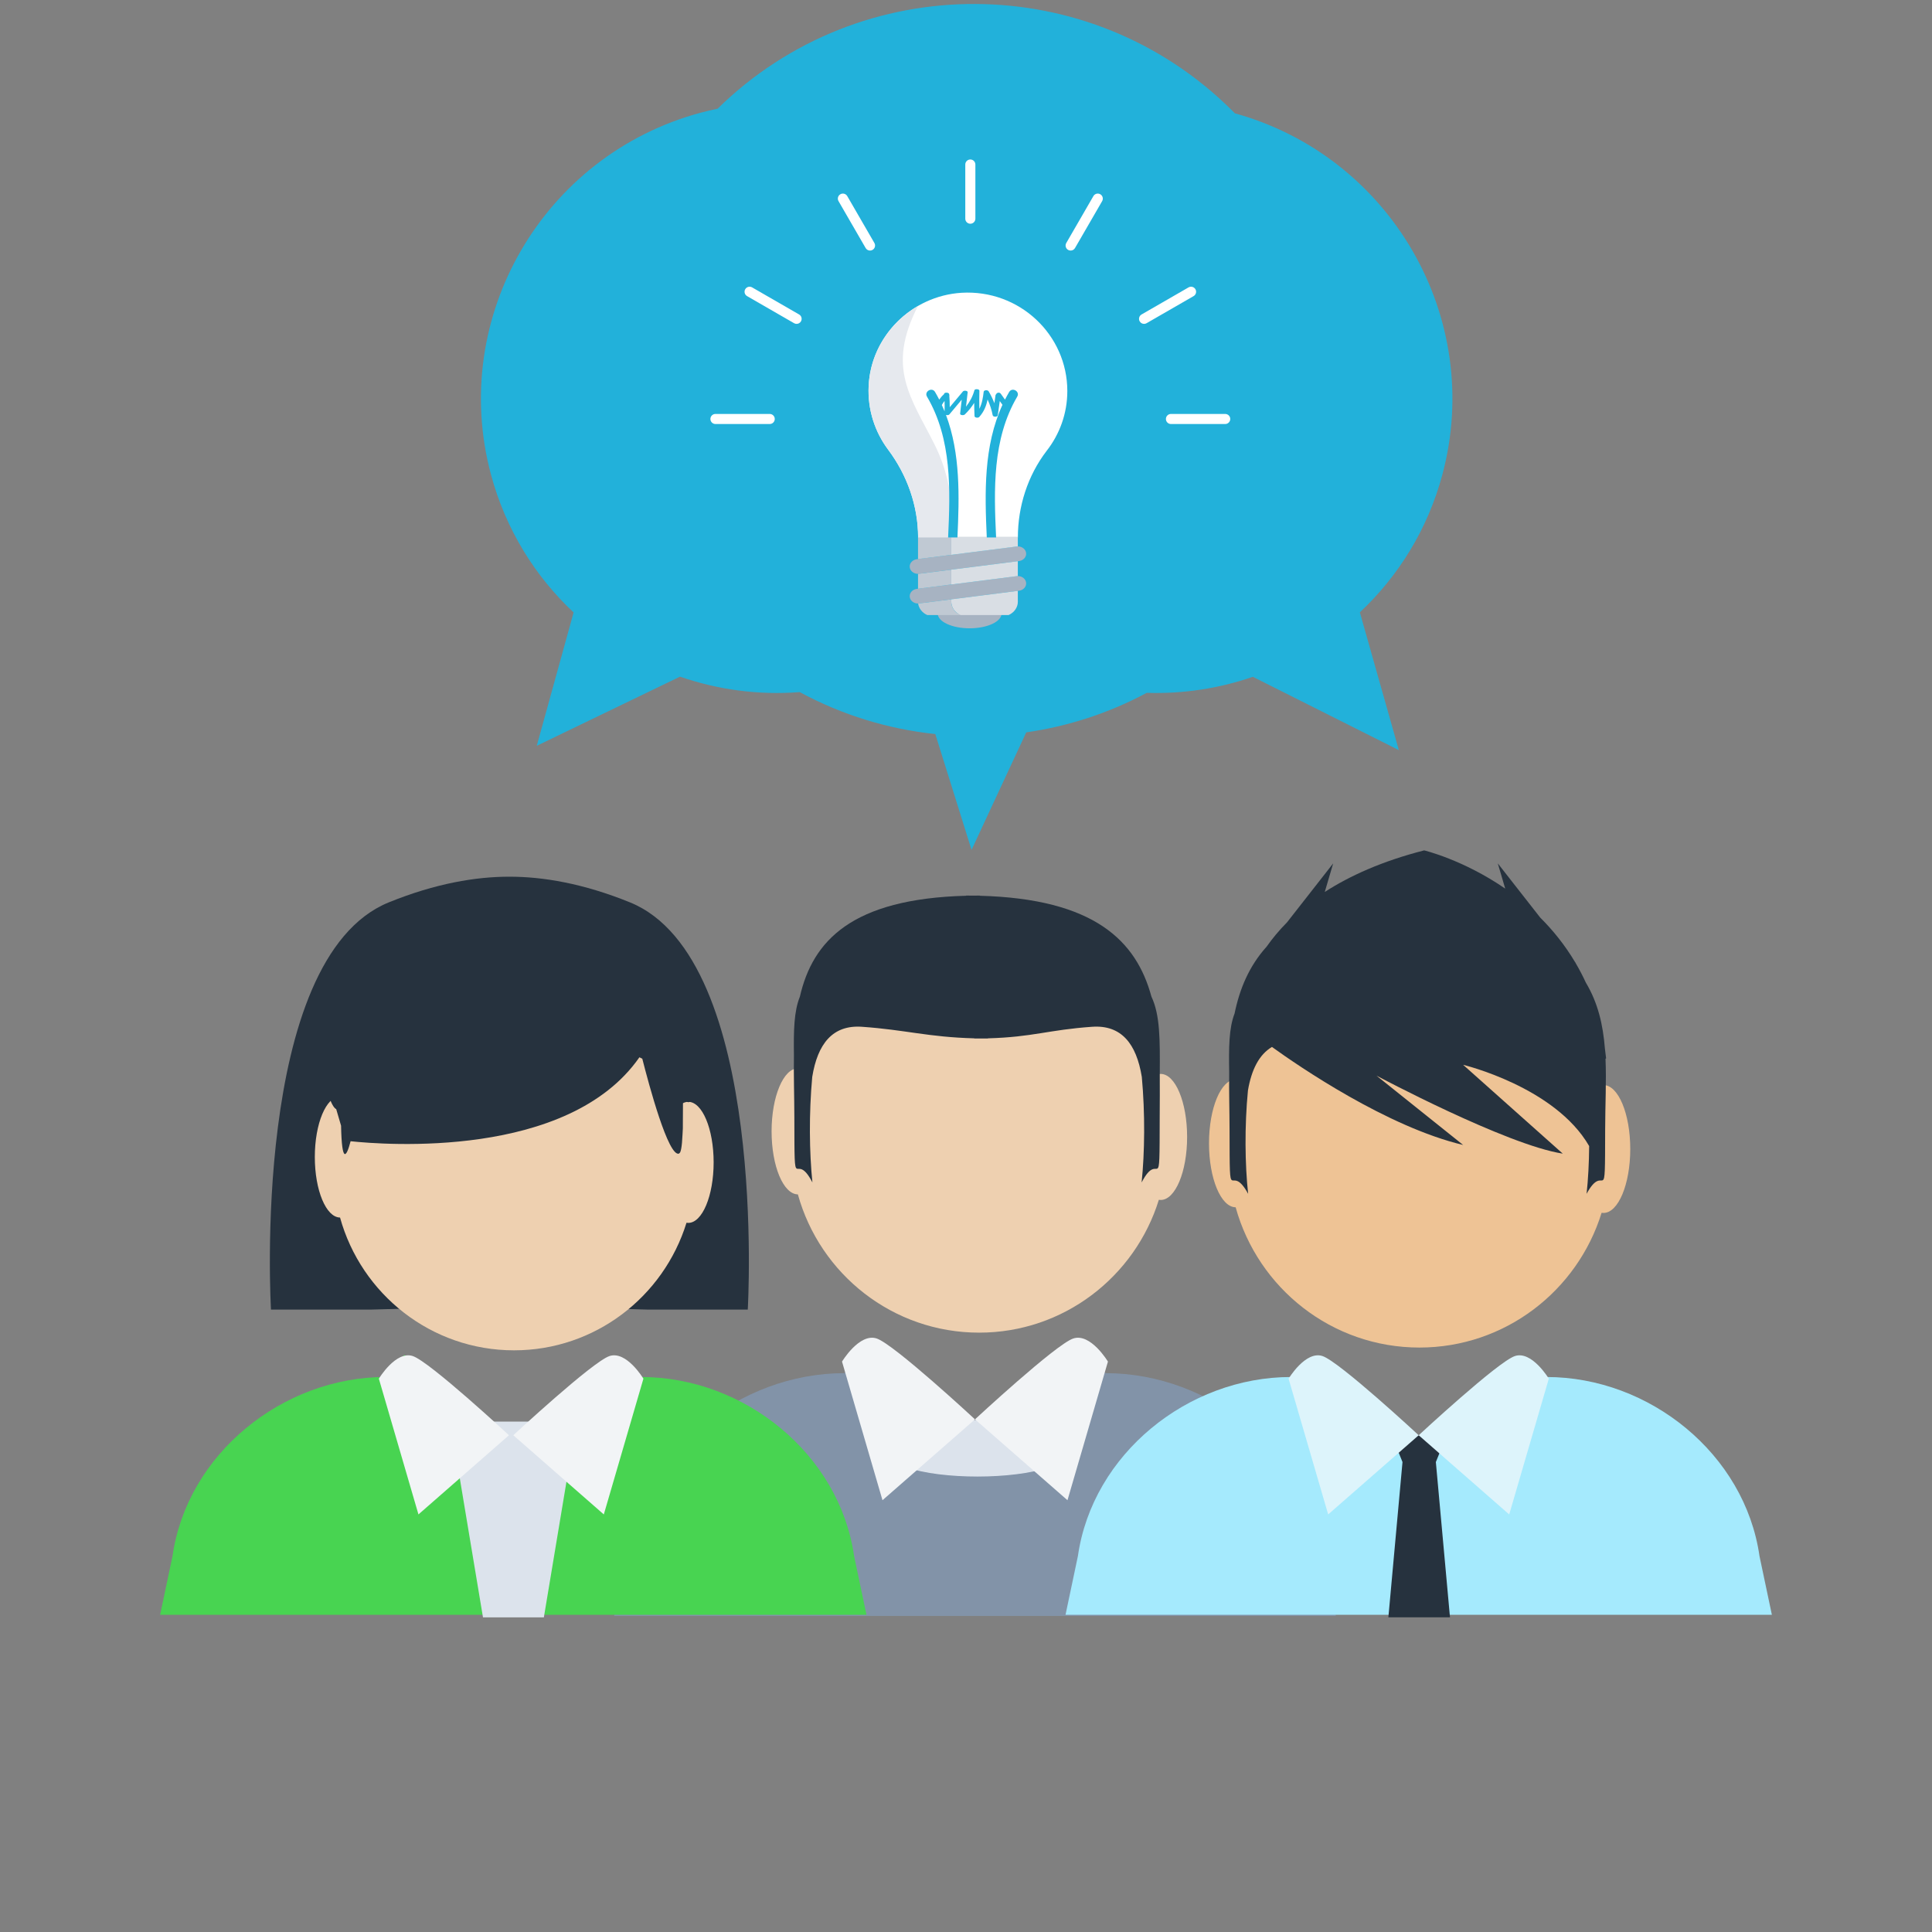 <?xml version="1.0" encoding="UTF-8" standalone="no"?>
<svg width="220px" height="220px" viewBox="0 0 220 220" version="1.1" xmlns="http://www.w3.org/2000/svg" xmlns:xlink="http://www.w3.org/1999/xlink">
    <rect x="0" y="0" width="220" height="220" fill="#808080" stroke="none"/>
    <!-- Generator: Sketch 40.3 (33839) - http://www.bohemiancoding.com/sketch -->
    <title>Illustration/Experienced Partners</title>
    <desc>Created with Sketch.</desc>
    <defs></defs>
    <g id="Symbols" stroke="none" stroke-width="1" fill="none" fill-rule="evenodd">
        <g id="Illustration/Experienced-Partners">
            <g id="Graphics-/-experienced" transform="translate(18, -24)">
                <g id="people" transform="translate(0, 120.365)">
                    <g id="guy" transform="translate(51.796, 5.426)">
                        <g id="shoulders" transform="translate(0, 50.316)">
                            <path d="M51.061,1.261 L52.156,1.261 C53.033,1.261 56.093,4.256 56.093,4.256 C68.088,4.256 79.186,13.218 80.88,25.079 L82.321,31.907 L0.132,31.907 L1.573,25.079 C3.268,13.216 14.368,4.256 26.36,4.256 C26.36,4.256 28.525,1.261 29.319,1.261 L30.764,1.261 L41.064,9.738 L51.061,1.261 L51.061,1.261 Z" id="Combined-Shape" fill="#8293A8"></path>
                            <path d="M33.42,10.285 C37.543,8.873 46.399,9.977 46.399,9.977 C48.17,10.147 49.606,11.723 49.606,13.499 C49.606,13.499 49.606,13.873 49.606,14.986 C45.559,16.372 37.498,16.383 33.42,14.986 C34.314,13.873 29.45,11.644 33.42,10.285 Z" id="Rectangle" fill="#DCE3EC"></path>
                            <path d="M41.227,9.517 L51.759,18.725 L56.366,2.94 C56.366,2.94 54.391,-0.348 52.417,0.31 C50.442,0.967 41.227,9.517 41.227,9.517 Z" id="Path-32" fill="#F2F4F6"></path>
                            <path d="M26.087,9.517 L36.619,18.725 L41.227,2.94 C41.227,2.94 39.252,-0.348 37.277,0.31 C35.302,0.967 26.087,9.517 26.087,9.517 Z" id="Path-32-Copy" fill="#F2F4F6" transform="translate(33.657, 9.474) scale(-1, 1) translate(-33.657, -9.474) "></path>
                        </g>
                        <g id="head" transform="translate(17.759, 0)">
                            <path d="M3.301,34.216 C5.816,43.296 14.105,49.96 23.943,49.96 C33.557,49.96 41.691,43.597 44.405,34.833 C44.475,34.845 44.545,34.851 44.616,34.851 C46.277,34.851 47.624,31.638 47.624,27.674 C47.624,23.711 46.277,20.498 44.616,20.498 C44.383,20.498 44.156,20.561 43.939,20.681 C40.843,12.619 33.057,6.9 23.943,6.9 C15.03,6.9 7.388,12.369 4.159,20.15 C3.891,19.963 3.608,19.863 3.314,19.863 C1.654,19.863 0.307,23.076 0.307,27.039 C0.307,30.992 1.646,34.198 3.301,34.216 L3.301,34.216 Z" id="Combined-Shape" fill="#EED0B0"></path>
                            <path d="M3.529,11.698 C4.991,5.343 9.424,0.556 22.464,0.21 L22.462,0.19 C22.723,0.19 22.98,0.192 23.235,0.195 C23.489,0.192 23.746,0.19 24.007,0.19 L24.009,0.21 C37.071,0.557 41.838,5.343 43.561,11.698 C44.549,13.773 44.535,16.618 44.51,20.452 C44.529,22.098 44.505,23.762 44.502,25.409 C44.485,35.092 44.502,28.88 42.444,32.856 C42.796,29.457 42.849,25.001 42.465,20.837 C42.464,20.832 42.463,20.827 42.462,20.822 C41.852,17.079 40.147,14.896 36.806,15.13 C31.821,15.479 30.061,16.306 24.937,16.446 L24.938,16.466 C24.674,16.466 24.416,16.465 24.164,16.461 C23.915,16.465 23.658,16.466 23.394,16.466 L23.392,16.446 C18.122,16.308 15.585,15.48 10.594,15.13 C7.249,14.896 5.544,17.084 4.936,20.837 C4.552,25.001 4.604,29.457 4.956,32.856 C2.899,28.88 2.915,35.092 2.899,25.409 C2.894,23.06 2.813,20.677 2.851,18.362 C2.813,15.559 2.851,13.377 3.529,11.698 L3.529,11.698 Z" id="Combined-Shape" fill="#26323E"></path>
                        </g>
                    </g>
                    <g id="guy" transform="translate(103.099, 0)">
                        <g id="shoulders" transform="translate(0, 57.716)">
                            <path d="M53.404,1.263 C54.256,1.993 55,2.721 55,2.721 C66.738,2.721 77.599,11.498 79.257,23.114 L80.668,29.801 L0.233,29.801 L1.643,23.114 C3.302,11.496 14.165,2.721 25.901,2.721 C25.901,2.721 26.393,2.041 26.989,1.335 L40.291,13.023 L53.404,1.263 L53.404,1.263 Z" id="Combined-Shape" fill="#A5EAFD"></path>
                            <polygon id="Shape" fill="#26323E" points="42.404 12.404 44.013 30.085 36.997 30.085 38.606 12.404 37.427 9.497 40.505 9.373 43.583 9.497"></polygon>
                            <path d="M40.45,9.354 L50.757,18.371 L55.267,2.913 C55.267,2.913 53.334,-0.308 51.402,0.336 C49.469,0.981 40.45,9.354 40.45,9.354 Z" id="Path-32" fill="#DDF4FB"></path>
                            <path d="M25.634,9.354 L35.941,18.371 L40.45,2.913 C40.45,2.913 38.518,-0.308 36.585,0.336 C34.653,0.981 25.634,9.354 25.634,9.354 Z" id="Path-32-Copy" fill="#DDF4FB" transform="translate(33.042, 9.311) scale(-1, 1) translate(-33.042, -9.311) "></path>
                        </g>
                        <g id="head" transform="translate(16.279, 0)">
                            <path d="M3.327,41.111 C5.877,50.323 14.281,57.083 24.255,57.083 C34.001,57.083 42.248,50.628 44.999,41.738 C45.07,41.749 45.141,41.755 45.213,41.755 C46.897,41.755 48.262,38.496 48.262,34.475 C48.262,30.454 46.897,27.194 45.213,27.194 C44.977,27.194 44.747,27.258 44.526,27.38 C41.387,19.201 33.495,13.399 24.255,13.399 C15.218,13.399 7.471,18.948 4.198,26.841 C3.926,26.652 3.639,26.55 3.341,26.55 C1.657,26.55 0.293,29.81 0.293,33.831 C0.293,37.84 1.65,41.093 3.327,41.111 L3.327,41.111 Z" id="Combined-Shape" fill="#EEC395"></path>
                            <path d="M42.031,13.283 C42.454,13.999 42.85,14.752 43.214,15.544 C44.595,17.85 45.16,20.349 45.372,23.005 C45.425,23.38 45.471,23.761 45.511,24.148 C45.49,24.169 45.468,24.188 45.444,24.205 C45.555,26.772 45.409,29.476 45.404,32.283 C45.387,41.765 45.404,35.682 43.289,39.576 C43.465,37.957 43.568,36.094 43.582,34.139 C39.692,27.389 29.232,24.888 29.232,24.888 L40.578,35.001 C34.165,34.014 19.366,26.121 19.366,26.121 L29.232,34.014 C20.561,31.95 10.509,25.047 7.461,22.852 C5.99,23.728 5.128,25.453 4.728,27.805 C4.333,31.883 4.387,36.247 4.749,39.576 C2.633,35.682 2.65,41.765 2.633,32.283 C2.629,30.144 2.562,27.955 2.591,25.789 C2.545,22.952 2.55,20.742 3.206,19.042 C3.779,16.248 4.856,13.648 6.853,11.433 C7.496,10.52 8.263,9.586 9.182,8.659 L14.433,1.95 L13.476,5.203 C16.34,3.353 20.032,1.688 24.792,0.47 C24.792,0.47 29.235,1.522 34.023,4.822 L33.178,1.95 L38.01,8.123 C39.449,9.556 40.812,11.235 41.979,13.195 L42.058,13.295 L42.031,13.283 L42.031,13.283 Z" id="Combined-Shape" fill="#26323E"></path>
                        </g>
                    </g>
                    <g id="girl" transform="translate(0, 3.453)">
                        <g id="shoulders" transform="translate(0, 53.769)">
                            <g transform="translate(0.186, 0.487)" id="Combined-Shape">
                                <path d="M52.019,0.318 C53.215,1.161 54.814,2.727 54.814,2.727 C66.552,2.727 77.413,11.504 79.072,23.12 L80.482,29.807 L0.047,29.807 L1.458,23.12 C3.116,11.502 13.979,2.727 25.715,2.727 C25.715,2.727 26.943,1.029 27.872,0.217 L40.186,10.358 L52.019,0.318 L52.019,0.318 Z" fill="#48D451"></path>
                                <path d="M46.555,13.236 L48.925,13.236 C50.426,13.236 51.643,12.021 51.643,10.522 C51.643,9.026 50.426,7.808 48.925,7.808 L32.73,7.808 C31.229,7.808 30.012,9.023 30.012,10.522 C30.012,12.018 31.229,13.236 32.73,13.236 L34.001,13.236 L36.812,30.097 L40.278,30.097 L43.745,30.097 L46.555,13.236 L46.555,13.236 Z" fill="#DCE3EC"></path>
                            </g>
                            <path d="M40.45,9.847 L50.757,18.864 L55.267,3.406 C55.267,3.406 53.334,0.186 51.402,0.83 C49.469,1.474 40.45,9.847 40.45,9.847 Z" id="Path-32" fill="#F2F4F6"></path>
                            <path d="M25.141,9.847 L35.448,18.864 L39.957,3.406 C39.957,3.406 38.025,0.186 36.092,0.83 C34.159,1.474 25.141,9.847 25.141,9.847 Z" id="Path-32-Copy" fill="#F2F4F6" transform="translate(32.549, 9.804) scale(-1, 1) translate(-32.549, -9.804) "></path>
                        </g>
                        <g id="head" transform="translate(12.332, 0)">
                            <path d="M27.671,0.013 C23.877,0.01 19.275,0.769 13.94,2.936 C-1.846,9.349 0.525,49.306 0.525,49.306 L11.966,49.306 L27.671,48.87 L43.376,49.306 L54.818,49.306 C54.818,49.306 57.188,9.349 41.403,2.936 C36.068,0.769 31.465,0.01 27.671,0.013 L27.671,0.013 Z" id="Combined-Shape" fill="#26323E"></path>
                            <path d="M8.389,38.825 C10.804,47.547 18.76,53.946 28.202,53.946 C37.429,53.946 45.237,47.835 47.841,39.418 C47.908,39.429 47.976,39.435 48.044,39.435 C49.638,39.435 50.931,36.349 50.931,32.542 C50.931,28.735 49.638,25.649 48.044,25.649 C47.821,25.649 47.603,25.71 47.394,25.825 C44.422,18.082 36.95,12.589 28.202,12.589 C19.647,12.589 12.313,17.842 9.214,25.316 C8.957,25.136 8.684,25.04 8.403,25.04 C6.809,25.04 5.517,28.126 5.517,31.932 C5.517,35.729 6.802,38.808 8.389,38.825 L8.389,38.825 Z" id="Combined-Shape" fill="#EED0B0"></path>
                            <path d="M47.427,27.948 C47.43,27.687 47.432,27.411 47.432,27.117 C47.434,26.351 47.439,25.622 47.443,24.927 C48.788,28.156 49.516,20.384 48.608,16.325 C47.033,9.289 42.362,3.579 28.774,3.17 L28.774,3.146 C28.506,3.146 28.241,3.148 27.979,3.152 C27.718,3.148 27.453,3.146 27.185,3.146 L27.186,3.17 C10.377,3.675 7.195,12.292 6.651,21.497 C6.65,21.516 6.649,21.535 6.648,21.554 L6.54,21.682 L6.64,22.021 C6.665,23.906 7.341,26.182 7.953,26.484 L8.506,28.366 C8.593,32.755 9.116,31.967 9.591,30.136 C13.362,30.537 34.379,32.205 42.479,20.577 C42.592,20.626 42.701,20.68 42.807,20.739 C43.558,23.694 45.774,31.953 46.991,31.547 C46.991,31.547 46.995,31.536 47.003,31.512 C47.181,31.483 47.323,30.87 47.391,29.325 C47.422,28.915 47.438,28.454 47.427,27.948 L47.427,27.948 Z" id="Combined-Shape" fill="#26323E"></path>
                        </g>
                    </g>
                </g>
                <path d="M143.643,70.417 C143.643,70.53 143.642,70.642 143.641,70.755 C152.741,86.822 147.222,107.339 131.271,116.549 C125.692,119.77 119.552,121.194 113.525,121.002 L105.569,135.236 L99.718,117.579 C96.08,115.805 92.734,113.369 89.884,110.325 C85.185,108.905 80.835,106.677 76.998,103.804 L63.13,108.864 L69.538,96.618 C66.16,92.444 63.572,87.603 62.001,82.325 C58.417,79.258 55.592,75.533 53.605,71.439 L36.504,65.473 L50.208,57.702 C50.013,51.67 51.437,45.524 54.661,39.939 C63.918,23.906 84.6,18.413 100.703,27.71 C101.271,28.038 101.825,28.38 102.367,28.735 C125.2,28.954 143.643,47.532 143.643,70.417 Z" id="Combined-Shape" fill="#22B1DA" transform="translate(92.264, 79.21) rotate(-45) translate(-92.264, -79.21) "></path>
                <g id="lighbulb" transform="translate(80.901, 57.223)">
                    <path d="M22.637,11.307 C22.637,4.885 17.17,-0.273 10.589,0.116 C4.892,0.473 0.275,5.079 0.013,10.723 C-0.118,13.448 0.734,15.978 2.24,17.989 C4.401,20.876 5.645,24.379 5.645,27.98 L17.006,27.98 C17.006,24.444 18.119,20.941 20.28,18.119 C21.753,16.238 22.637,13.87 22.637,11.307" id="Fill-1" fill="#FFFFFF"></path>
                    <path d="M7.875,36.634 C7.875,37.567 9.503,38.323 11.512,38.323 C13.521,38.323 15.149,37.567 15.149,36.634 L7.875,36.634 Z M16.879,32.386 L9.424,33.335 L5.635,33.817 L5.493,33.836 C5.031,33.894 4.688,34.247 4.688,34.663 C4.688,35.139 5.13,35.511 5.65,35.499 C5.686,35.498 5.722,35.495 5.759,35.491 L9.424,35.024 L17.002,34.059 L17.144,34.041 C17.606,33.982 17.949,33.629 17.949,33.213 C17.949,32.741 17.515,32.372 17.002,32.377 C16.961,32.378 16.92,32.38 16.879,32.386 Z M16.879,29.007 L9.424,29.957 L5.635,30.439 L5.493,30.458 C5.031,30.516 4.688,30.869 4.688,31.285 C4.688,31.757 5.122,32.126 5.635,32.121 C5.676,32.12 5.717,32.118 5.759,32.113 L9.424,31.646 L17.002,30.681 L17.144,30.662 C17.606,30.604 17.949,30.251 17.949,29.835 C17.949,29.363 17.515,28.994 17.002,28.999 C16.961,29 16.92,29.002 16.879,29.007 Z" id="Combined-Shape" fill="#A7B3C2"></path>
                    <path d="M9.424,33.335 L16.879,32.386 C16.92,32.38 16.961,32.378 17.002,32.378 L17.002,30.681 L9.424,31.646 L9.424,33.335 Z M14.176,27.899 L12.266,27.899 L10.371,27.899 L9.424,27.899 L9.424,29.957 L16.879,29.008 C16.92,29.002 16.961,29 17.002,29 L17.002,27.95 L17.002,27.899 L14.176,27.899 Z M9.424,35.024 L9.424,35.3 C9.424,35.94 9.829,36.524 10.471,36.811 L15.954,36.811 C16.596,36.525 17.002,35.94 17.002,35.3 L17.002,34.059 L9.424,35.024 Z" id="Combined-Shape" fill="#D9DEE4"></path>
                    <path d="M9.424,27.899 L8.461,27.899 L5.635,27.899 L5.635,27.95 L5.635,29.588 L5.635,30.44 L9.424,29.957 L9.424,27.899 Z M9.424,31.646 L5.758,32.113 C5.717,32.118 5.676,32.12 5.635,32.121 L5.635,33.818 L9.424,33.335 L9.424,31.646 Z M9.424,35.3 L9.424,35.024 L5.758,35.491 C5.722,35.496 5.685,35.498 5.649,35.499 C5.652,35.518 5.655,35.538 5.658,35.557 C5.668,35.618 5.683,35.678 5.701,35.738 C5.707,35.759 5.714,35.78 5.722,35.802 C5.834,36.123 6.051,36.409 6.347,36.62 C6.382,36.644 6.417,36.668 6.453,36.69 C6.525,36.735 6.602,36.775 6.682,36.811 L10.471,36.811 C9.829,36.525 9.424,35.94 9.424,35.3 Z" id="Combined-Shape" fill="#C0C9D3"></path>
                    <path d="M7.53,17.415 C4.849,12.058 1.98,8.678 5.635,1.615 C2.418,3.474 0.193,6.855 0.013,10.723 C-0.118,13.448 0.734,15.978 2.24,17.989 C4.401,20.876 5.645,24.379 5.645,27.98 L8.966,27.98 L9.424,27.899 C9.424,27.899 10.21,22.773 7.53,17.415" id="Fill-28" fill="#E6E9EE" style="mix-blend-mode: multiply;"></path>
                    <path d="M8.051,12.281 C8.206,12.053 8.39,11.844 8.602,11.658 C8.602,11.658 8.602,11.657 8.602,11.657 C8.58,11.432 9.159,11.434 9.182,11.657 C9.182,11.666 9.183,11.674 9.184,11.683 C9.211,11.737 9.218,11.798 9.199,11.857 C9.234,12.286 9.251,12.715 9.247,13.144 C9.748,12.547 10.249,11.95 10.749,11.353 C10.877,11.201 11.309,11.27 11.289,11.441 C11.226,11.991 11.163,12.54 11.1,13.09 C11.561,12.498 11.881,11.872 12.056,11.22 C12.109,11.022 12.631,11.075 12.625,11.266 C12.605,11.954 12.605,12.641 12.622,13.328 C12.937,12.703 13.035,12.039 13.112,11.385 C13.135,11.185 13.571,11.151 13.681,11.338 C13.942,11.783 14.159,12.234 14.331,12.692 C14.375,12.386 14.418,12.081 14.461,11.775 C14.467,11.737 14.49,11.705 14.523,11.68 C14.591,11.492 14.904,11.394 15.061,11.615 C15.22,11.838 15.379,12.061 15.538,12.284 C15.687,11.99 15.846,11.699 16.016,11.411 C16.36,10.826 17.278,11.355 16.933,11.942 C14.081,16.79 14.277,22.561 14.527,27.98 L13.465,27.98 C13.232,22.904 13.093,17.561 15.251,12.874 C15.15,12.731 15.048,12.588 14.946,12.445 C14.869,12.983 14.793,13.522 14.716,14.06 C14.684,14.287 14.179,14.281 14.137,14.06 C14.022,13.453 13.826,12.855 13.557,12.268 C13.418,12.957 13.168,13.633 12.611,14.254 C12.469,14.411 12.079,14.332 12.071,14.166 C12.048,13.662 12.035,13.158 12.031,12.654 C11.752,13.111 11.397,13.551 10.969,13.969 C10.827,14.108 10.409,14.061 10.43,13.881 C10.49,13.35 10.551,12.82 10.612,12.289 C10.145,12.847 9.677,13.404 9.21,13.962 C9.134,14.053 8.99,14.066 8.87,14.035 C8.853,14.033 8.836,14.03 8.819,14.027 C10.473,18.425 10.339,23.315 10.125,27.98 L9.063,27.98 C9.313,22.561 9.508,16.79 6.657,11.942 C6.311,11.355 7.23,10.826 7.574,11.411 C7.743,11.698 7.901,11.988 8.051,12.281 Z M8.349,12.899 C8.435,12.733 8.538,12.578 8.655,12.433 C8.672,12.827 8.674,13.222 8.659,13.616 C8.561,13.375 8.458,13.136 8.349,12.899 Z" id="Combined-Shape" fill="#22B1DA"></path>
                </g>
                <path d="M69.648,72.284 L63.47,72.284 C63.153,72.284 62.895,72.027 62.895,71.71 C62.895,71.394 63.153,71.137 63.47,71.137 L69.648,71.137 C69.966,71.137 70.223,71.394 70.223,71.71 C70.223,72.027 69.966,72.284 69.648,72.284 Z M72.708,60.88 C72.611,60.88 72.512,60.856 72.422,60.803 L67.071,57.719 C66.796,57.561 66.702,57.21 66.861,56.936 C67.02,56.661 67.371,56.567 67.646,56.726 L72.996,59.81 C73.271,59.968 73.365,60.319 73.207,60.594 C73.1,60.778 72.907,60.88 72.708,60.88 Z M81.071,52.532 C80.873,52.532 80.68,52.429 80.573,52.245 L77.484,46.904 C77.325,46.629 77.419,46.278 77.694,46.12 C77.969,45.961 78.321,46.056 78.479,46.33 L81.569,51.672 C81.727,51.946 81.633,52.297 81.358,52.455 C81.268,52.507 81.169,52.532 81.071,52.532 Z M92.493,49.477 C92.176,49.477 91.919,49.22 91.919,48.903 L91.919,42.735 C91.919,42.418 92.176,42.161 92.493,42.161 C92.811,42.161 93.068,42.418 93.068,42.735 L93.068,48.903 C93.068,49.22 92.811,49.477 92.493,49.477 Z M103.915,52.532 C103.818,52.532 103.719,52.507 103.628,52.455 C103.354,52.297 103.259,51.946 103.418,51.672 L106.507,46.33 C106.666,46.055 107.017,45.961 107.292,46.12 C107.567,46.278 107.661,46.629 107.503,46.904 L104.413,52.245 C104.307,52.429 104.114,52.532 103.915,52.532 Z M112.278,60.88 C112.079,60.88 111.886,60.778 111.78,60.594 C111.621,60.319 111.715,59.968 111.99,59.81 L117.341,56.726 C117.616,56.567 117.967,56.661 118.126,56.936 C118.285,57.21 118.19,57.561 117.915,57.719 L112.565,60.803 C112.474,60.856 112.376,60.88 112.278,60.88 Z M121.516,72.284 L115.338,72.284 C115.021,72.284 114.764,72.027 114.764,71.71 C114.764,71.394 115.021,71.137 115.338,71.137 L121.516,71.137 C121.834,71.137 122.091,71.394 122.091,71.71 C122.091,72.027 121.834,72.284 121.516,72.284 Z" id="Combined-Shape" fill="#FFFFFF"></path>
            </g>
        </g>
    </g>
</svg>